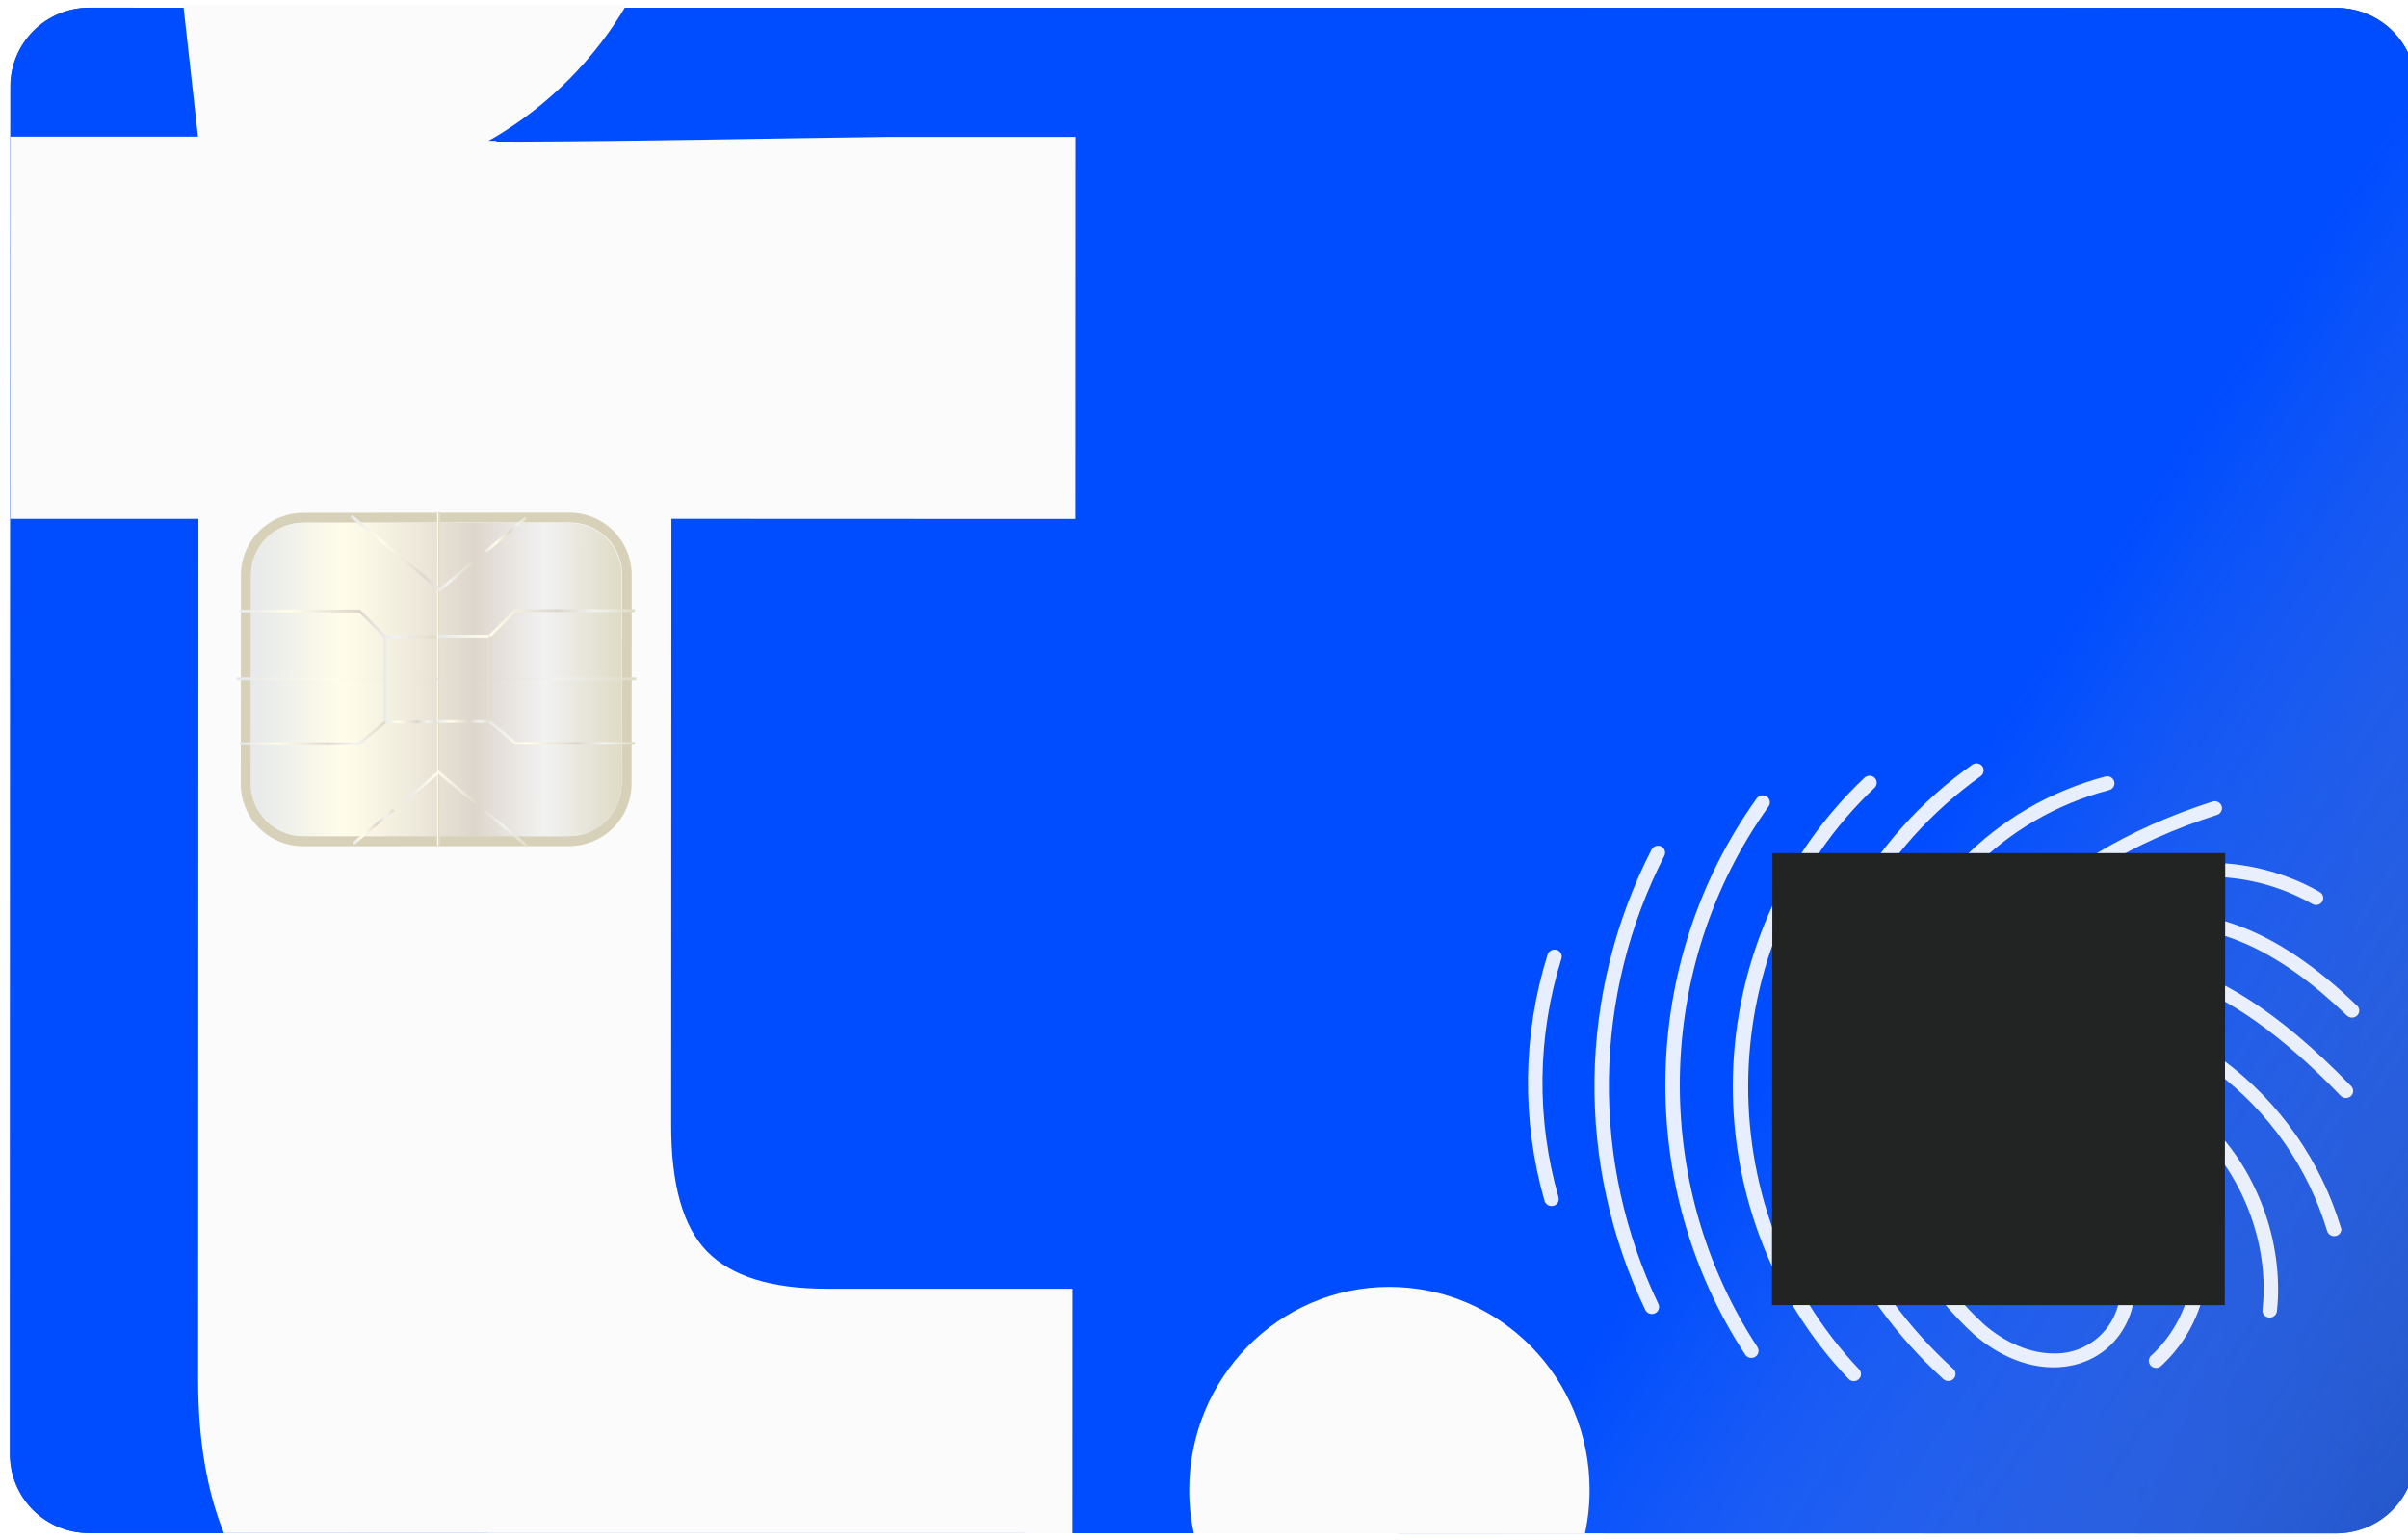<svg width="308" height="197" viewBox="0 0 308 197" fill="none" xmlns="http://www.w3.org/2000/svg">
<g filter="url(#filter0_ii_60_234)">
<path d="M308.005 11.1L307.95 186.057C307.95 188.729 306.89 191.292 305 193.184C303.11 195.076 300.546 196.143 297.869 196.15L10.392 196.115C7.712 196.112 5.143 195.047 3.249 193.153C1.356 191.26 0.294 188.693 0.296 186.017L0.351 11.06C0.352 8.39 1.413 5.829 3.304 3.939C5.194 2.05 7.758 0.986 10.432 0.981L297.91 1.017C300.588 1.017 303.156 2.08 305.05 3.971C306.943 5.862 308.006 8.426 308.005 11.1Z" fill="#0547E1"/>
<path d="M0.262 186.032L0.317 11.075C0.316 8.404 1.377 5.841 3.267 3.949C5.157 2.056 7.721 0.99 10.397 0.983L297.874 1.018C300.551 1.027 303.115 2.095 305.003 3.988C306.892 5.881 307.951 8.445 307.948 11.117L307.893 186.069C307.893 188.74 306.832 191.303 304.942 193.193C303.052 195.084 300.487 196.148 297.812 196.153L10.335 196.118C7.66 196.11 5.098 195.044 3.21 193.154C1.322 191.263 0.261 188.702 0.262 186.032Z" fill="url(#paint0_linear_60_234)"/>
<path d="M0.262 186.032L0.317 11.075C0.316 8.404 1.377 5.841 3.267 3.949C5.157 2.056 7.721 0.99 10.397 0.983L297.874 1.018C300.551 1.027 303.115 2.095 305.003 3.988C306.892 5.881 307.951 8.445 307.948 11.117L307.893 186.069C307.893 188.74 306.832 191.303 304.942 193.193C303.052 195.084 300.487 196.148 297.812 196.153L10.335 196.118C7.66 196.11 5.098 195.044 3.21 193.154C1.322 191.263 0.261 188.702 0.262 186.032Z" fill="url(#paint1_linear_60_234)"/>
<g opacity="0.9">
<g filter="url(#filter1_di_60_234)">
<path d="M299.787 139.758C299.786 139.882 299.76 140.004 299.71 140.118C299.66 140.231 299.586 140.333 299.494 140.416C299.312 140.578 299.074 140.664 298.83 140.656C298.587 140.648 298.355 140.547 298.184 140.373C290.668 132.582 283.681 127.644 277.43 125.693C272.353 124.107 267.948 124.533 264.355 126.957C262.485 128.27 260.955 130.008 259.891 132.029C258.828 134.049 258.262 136.293 258.241 138.575L258.243 138.602C258.244 141.655 259.234 144.903 261.105 147.998C262.271 149.923 263.815 151.52 265.445 153.214C267.2 155.034 269.013 156.916 270.322 159.235C272.353 162.852 272.363 166.982 270.338 170.295C268.472 173.356 265.233 175.104 261.463 175.112C258.024 175.117 254.414 173.625 251.287 170.909C245.474 165.585 241.303 158.716 239.263 151.108C237.352 143.884 237.338 136.291 239.222 129.06C243.03 114.34 253.822 103.302 268.088 99.532C268.322 99.468 268.572 99.499 268.784 99.617C268.996 99.735 269.153 99.931 269.222 100.163C269.254 100.278 269.262 100.398 269.246 100.516C269.231 100.634 269.192 100.748 269.131 100.851C269.071 100.953 268.99 101.043 268.895 101.114C268.799 101.185 268.69 101.237 268.574 101.265C254.959 104.85 244.66 115.417 241.02 129.495C237.214 144.188 241.636 159.552 252.548 169.595C255.332 172.009 258.501 173.332 261.479 173.332C262.933 173.37 264.371 173.027 265.65 172.335C266.929 171.644 268.003 170.629 268.765 169.393C270.45 166.635 270.431 163.167 268.715 160.115C267.522 157.994 265.868 156.28 264.117 154.46C262.487 152.779 260.803 151.022 259.532 148.929C257.476 145.547 256.385 141.984 256.402 138.59C256.411 136.013 257.044 133.477 258.247 131.196C259.45 128.916 261.186 126.96 263.309 125.493C268.527 121.982 280.176 119.087 299.546 139.161C299.697 139.323 299.783 139.536 299.787 139.758Z" fill="white"/>
</g>
<g filter="url(#filter2_di_60_234)">
<path d="M238.847 100.329C238.847 100.449 238.822 100.569 238.774 100.68C238.726 100.79 238.655 100.89 238.568 100.973C217.819 120.593 216.918 154.658 236.594 175.365C236.675 175.451 236.738 175.553 236.779 175.665C236.821 175.776 236.839 175.894 236.834 176.013C236.829 176.131 236.801 176.248 236.75 176.355C236.699 176.463 236.628 176.559 236.539 176.638C236.357 176.801 236.119 176.886 235.875 176.877C235.631 176.867 235.401 176.763 235.232 176.586C230.25 171.35 226.387 165.156 223.878 158.382C218.949 145.075 219.324 130.387 224.927 117.346C227.792 110.679 231.995 104.669 237.278 99.686C237.455 99.519 237.691 99.427 237.935 99.43C238.179 99.433 238.413 99.531 238.586 99.702C238.67 99.784 238.736 99.881 238.781 99.989C238.826 100.096 238.848 100.212 238.847 100.329Z" fill="white"/>
</g>
<g filter="url(#filter3_di_60_234)">
<path d="M252.518 98.771C252.517 98.912 252.483 99.051 252.418 99.177C252.353 99.302 252.26 99.411 252.144 99.493C239.513 108.529 231.696 122.424 231.233 136.667C230.778 150.763 237.131 164.854 248.634 175.305C248.722 175.385 248.792 175.482 248.842 175.59C248.891 175.697 248.919 175.813 248.923 175.932C248.927 176.05 248.908 176.168 248.866 176.279C248.824 176.39 248.76 176.491 248.678 176.577C248.508 176.751 248.276 176.852 248.032 176.86C247.788 176.868 247.551 176.781 247.369 176.619C235.455 165.784 228.909 151.204 229.383 136.589C229.673 129.308 231.655 122.195 235.172 115.809C239.041 108.749 244.476 102.664 251.062 98.022C251.26 97.881 251.506 97.822 251.747 97.858C251.988 97.894 252.206 98.021 252.355 98.214C252.472 98.375 252.529 98.572 252.518 98.771Z" fill="white"/>
</g>
<g filter="url(#filter4_di_60_234)">
<path d="M225.181 102.841C225.183 103.024 225.125 103.204 225.018 103.352C210.415 123.728 209.846 151.525 223.585 172.522C223.649 172.622 223.693 172.734 223.713 172.851C223.734 172.968 223.731 173.088 223.704 173.204C223.678 173.32 223.628 173.429 223.559 173.526C223.489 173.622 223.401 173.704 223.3 173.766C223.092 173.894 222.843 173.937 222.605 173.886C222.366 173.834 222.158 173.691 222.023 173.488C207.882 151.887 208.473 123.288 223.494 102.327C223.639 102.13 223.854 101.997 224.095 101.955C224.336 101.913 224.584 101.966 224.787 102.102C224.908 102.184 225.007 102.294 225.076 102.423C225.145 102.551 225.181 102.695 225.181 102.841Z" fill="white"/>
</g>
<g filter="url(#filter5_di_60_234)">
<path d="M283.004 103.588C283.004 103.781 282.942 103.968 282.827 104.122C282.712 104.276 282.55 104.389 282.366 104.444C271.57 107.913 263.131 113.033 257.286 119.661C252.854 124.685 250.013 130.609 249.282 136.345C248.052 145.971 249.635 153.31 261.513 164.546C261.599 164.628 261.667 164.726 261.714 164.834C261.76 164.942 261.785 165.059 261.787 165.177C261.789 165.295 261.767 165.412 261.723 165.521C261.679 165.631 261.613 165.73 261.53 165.814C261.357 165.987 261.123 166.085 260.879 166.089C260.634 166.093 260.398 166.001 260.219 165.834C254.18 160.122 250.495 155.136 248.624 150.145C246.672 144.941 246.931 140.14 247.445 136.127C248.22 130.044 251.213 123.779 255.879 118.489C261.948 111.609 270.663 106.333 281.787 102.735C282.018 102.657 282.27 102.674 282.49 102.781C282.709 102.888 282.877 103.076 282.958 103.305C282.988 103.397 283.004 103.492 283.004 103.588Z" fill="white"/>
</g>
<g filter="url(#filter6_di_60_234)">
<path d="M211.778 109.276C211.778 109.415 211.744 109.552 211.679 109.675C207.147 118.532 204.721 128.311 204.59 138.254C204.459 148.197 206.625 158.036 210.922 167.006C210.973 167.114 211.001 167.23 211.007 167.349C211.012 167.468 210.993 167.586 210.952 167.698C210.91 167.809 210.847 167.911 210.765 167.998C210.684 168.085 210.586 168.154 210.477 168.203C210.255 168.304 210.003 168.315 209.773 168.234C209.543 168.154 209.353 167.987 209.244 167.77C204.832 158.555 202.609 148.448 202.747 138.234C202.885 128.02 205.381 117.976 210.041 108.881C210.156 108.666 210.35 108.503 210.582 108.428C210.814 108.352 211.066 108.37 211.286 108.476C211.434 108.551 211.559 108.665 211.646 108.806C211.732 108.947 211.778 109.11 211.778 109.276Z" fill="white"/>
</g>
<g filter="url(#filter7_di_60_234)">
<path d="M298.274 157.429C298.274 157.627 298.208 157.82 298.086 157.976C297.964 158.132 297.794 158.243 297.601 158.292C297.367 158.359 297.116 158.331 296.903 158.214C296.689 158.098 296.53 157.903 296.459 157.67C294.002 149.54 289.011 142.404 282.211 137.302C280.584 136.068 278.404 134.594 275.905 134.116C273.405 133.638 270.264 134.351 269.209 136.683C267.973 139.447 269.445 142.819 273.716 147.047C277.411 150.706 281.588 155.816 281.103 162.895C280.733 167.491 278.642 171.779 275.248 174.907C275.16 174.995 275.055 175.065 274.94 175.113C274.824 175.161 274.701 175.185 274.576 175.185C274.451 175.185 274.327 175.161 274.212 175.113C274.097 175.065 273.992 174.995 273.904 174.906C273.821 174.821 273.755 174.721 273.711 174.61C273.667 174.5 273.646 174.381 273.649 174.263C273.651 174.144 273.678 174.027 273.726 173.918C273.775 173.809 273.845 173.712 273.932 173.63C276.995 170.81 278.882 166.942 279.22 162.796C279.571 157.761 277.516 153.435 272.358 148.327C270.571 146.558 265.136 141.178 267.479 135.984C268.924 132.781 272.975 131.744 276.232 132.368C279.113 132.924 281.532 134.552 283.316 135.923C290.425 141.257 295.642 148.718 298.207 157.219C298.237 157.287 298.26 157.357 298.274 157.429Z" fill="white"/>
</g>
<g filter="url(#filter8_di_60_234)">
<path d="M198.56 122.572C198.559 122.659 198.545 122.746 198.518 122.83C195.416 132.747 195.285 143.352 198.143 153.341C198.176 153.456 198.185 153.576 198.17 153.694C198.155 153.813 198.116 153.927 198.056 154.03C197.996 154.133 197.916 154.223 197.82 154.295C197.725 154.367 197.616 154.419 197.5 154.448C197.265 154.512 197.015 154.482 196.802 154.365C196.588 154.249 196.429 154.054 196.357 153.822C193.405 143.506 193.54 132.553 196.746 122.312C196.821 122.08 196.984 121.887 197.2 121.774C197.417 121.661 197.669 121.637 197.902 121.708C198.092 121.76 198.259 121.872 198.378 122.029C198.496 122.185 198.56 122.376 198.56 122.572Z" fill="white"/>
</g>
<g filter="url(#filter9_di_60_234)">
<path d="M290.189 165.077C290.19 166.033 290.138 166.989 290.034 167.94C290.003 168.18 289.878 168.399 289.687 168.548C289.495 168.697 289.253 168.765 289.012 168.736C288.892 168.727 288.775 168.694 288.668 168.64C288.562 168.585 288.467 168.509 288.39 168.417C288.314 168.325 288.256 168.218 288.222 168.103C288.187 167.988 288.176 167.868 288.189 167.749C289.293 157.768 284.206 147.102 275.821 141.814C275.721 141.752 275.634 141.669 275.565 141.573C275.497 141.476 275.449 141.366 275.423 141.251C275.397 141.135 275.395 141.015 275.416 140.899C275.438 140.782 275.482 140.671 275.547 140.572C275.684 140.37 275.894 140.23 276.133 140.18C276.372 140.13 276.621 140.174 276.828 140.304C281.445 143.273 285.104 147.511 287.363 152.509C289.201 156.446 290.165 160.733 290.189 165.077Z" fill="white"/>
</g>
<g filter="url(#filter10_di_60_234)">
<path d="M300.563 129.474C300.562 129.592 300.537 129.709 300.491 129.818C300.444 129.927 300.376 130.026 300.291 130.109C300.116 130.277 299.882 130.372 299.639 130.373C299.395 130.374 299.161 130.282 298.984 130.115C290.496 121.923 282.522 118.24 274.68 118.844C274.438 118.866 274.196 118.791 274.009 118.636C273.821 118.481 273.703 118.258 273.68 118.016C273.672 117.897 273.688 117.778 273.727 117.666C273.766 117.553 273.827 117.449 273.907 117.361C273.987 117.272 274.083 117.2 274.191 117.15C274.299 117.099 274.416 117.07 274.535 117.065C282.97 116.417 291.395 120.272 300.288 128.848C300.373 128.929 300.441 129.026 300.488 129.134C300.535 129.241 300.56 129.357 300.563 129.474Z" fill="white"/>
</g>
<g filter="url(#filter11_di_60_234)">
<path d="M295.965 115.065C295.965 115.225 295.921 115.382 295.838 115.52C295.71 115.728 295.506 115.878 295.269 115.938C295.032 115.998 294.781 115.963 294.57 115.841C290.384 113.461 285.63 112.26 280.814 112.366C280.577 112.371 280.348 112.282 280.176 112.118C280.005 111.954 279.906 111.729 279.901 111.492C279.896 111.256 279.985 111.026 280.15 110.855C280.314 110.684 280.539 110.586 280.777 110.58C285.936 110.467 291.028 111.753 295.511 114.303C295.647 114.38 295.76 114.49 295.84 114.624C295.919 114.757 295.962 114.909 295.965 115.065Z" fill="white"/>
</g>
</g>
<path d="M84.875 66.364L84.847 143.967C84.847 151.545 86.351 156.935 89.44 160.088C92.528 163.241 97.611 164.854 104.75 164.855L136.176 164.861L136.165 196.131L27.635 196.118C25.439 190.651 24.343 184.136 24.347 176.574L24.383 66.37L0.315 66.368L0.329 17.478L24.325 17.48L22.439 0.58L79.152 0.588C75.079 7.525 69.327 13.331 62.424 17.474C62.091 17.652 61.799 17.846 61.478 18.01L62.486 18.011L62.493 18.113L65.771 18.115C81.469 18.05 96.83 17.707 112.819 17.507L136.555 17.508L136.541 66.384L84.875 66.364Z" fill="#FBFBFB"/>
<path d="M202.319 190.588C202.32 192.454 202.124 194.314 201.732 196.139L151.693 196.136C151.302 194.311 151.107 192.449 151.11 190.582C151.114 176.239 162.571 164.616 176.71 164.618C190.849 164.621 202.327 176.245 202.319 190.588Z" fill="#FBFBFB"/>
<path d="M71.836 65.582L37.8 65.601C35.688 65.602 33.662 66.438 32.166 67.926C30.67 69.415 29.825 71.434 29.817 73.542L29.797 100.288C29.8 102.398 30.64 104.42 32.133 105.913C33.626 107.406 35.65 108.248 37.764 108.255L71.799 108.236C73.912 108.231 75.938 107.392 77.433 105.901C78.929 104.411 79.773 102.391 79.782 100.281L79.802 73.535C79.798 71.427 78.958 69.406 77.465 67.915C75.972 66.424 73.948 65.585 71.836 65.582ZM78.513 100.267C78.51 102.038 77.803 103.736 76.548 104.988C75.293 106.241 73.591 106.945 71.817 106.947L37.802 106.943C36.028 106.94 34.328 106.235 33.075 104.983C31.821 103.731 31.115 102.034 31.112 100.264L31.132 73.518C31.139 71.748 31.847 70.054 33.102 68.804C34.357 67.555 36.057 66.853 37.829 66.851L71.865 66.832C73.64 66.829 75.343 67.529 76.601 68.778C77.859 70.028 78.569 71.724 78.576 73.496L78.513 100.267Z" fill="#D8D1BA"/>
<path d="M78.51 73.526L78.491 100.272C78.492 101.151 78.32 102.022 77.984 102.834C77.648 103.647 77.155 104.385 76.534 105.008C75.912 105.63 75.174 106.124 74.361 106.462C73.548 106.799 72.676 106.974 71.796 106.975L37.758 106.972C35.985 106.969 34.285 106.264 33.031 105.012C31.777 103.76 31.071 102.063 31.068 100.293L31.088 73.547C31.095 71.778 31.803 70.085 33.057 68.835C34.311 67.586 36.01 66.883 37.781 66.88L71.818 66.883C73.586 66.886 75.281 67.585 76.534 68.829C77.788 70.074 78.498 71.762 78.51 73.526Z" fill="url(#paint2_linear_60_234)"/>
<path d="M54.902 65.513L54.89 108.156L55.252 108.157L55.264 65.513H54.902Z" fill="url(#paint3_linear_60_234)"/>
<path d="M29.233 86.651L29.232 87.012L80.377 87.016L80.377 86.654L29.233 86.651Z" fill="url(#paint4_linear_60_234)"/>
<path d="M55.293 75.678L43.819 66.146L44.052 65.867L55.293 75.204L59.312 71.782L59.545 72.057L55.293 75.678Z" fill="url(#paint5_linear_60_234)"/>
<path d="M66.178 66.07L61.045 70.408L61.279 70.684L66.412 66.346L66.178 66.07Z" fill="url(#paint6_linear_60_234)"/>
<path d="M54.805 81.611L48.177 81.612L48.124 81.557L44.906 78.341L29.674 78.34L29.673 77.978H45.052L45.105 78.033L48.328 81.248L54.804 81.249L54.805 81.611Z" fill="url(#paint7_linear_60_234)"/>
<path d="M55.079 92.551L48.074 92.55L48.077 81.431L48.439 81.429L48.436 92.191L55.077 92.189L55.079 92.551Z" fill="url(#paint8_linear_60_234)"/>
<path d="M44.978 95.317L29.67 95.316L29.673 94.954L44.851 94.959L48.137 92.233L48.37 92.508L44.978 95.317Z" fill="url(#paint9_linear_60_234)"/>
<path d="M66.33 108.363L55.089 99.03L51.07 102.448L50.832 102.173L55.089 98.556L66.562 108.083L66.33 108.363Z" fill="url(#paint10_linear_60_234)"/>
<path d="M49.226 103.442L44.093 107.78L44.327 108.056L49.46 103.717L49.226 103.442Z" fill="url(#paint11_linear_60_234)"/>
<path d="M61.706 81.547L55.082 81.548L55.08 81.186H61.556L64.833 77.92H80.213L80.214 78.282L64.982 78.281L61.706 81.547Z" fill="url(#paint12_linear_60_234)"/>
<path d="M61.807 92.489L54.802 92.488L54.801 92.13L61.447 92.128L61.451 81.367L61.809 81.37L61.807 92.489Z" fill="url(#paint13_linear_60_234)"/>
<path d="M80.207 95.26L64.899 95.259L61.511 92.452L61.743 92.173L65.031 94.897H80.21L80.207 95.26Z" fill="url(#paint14_linear_60_234)"/>
</g>
<path d="M226.646 166.946L284.563 166.951L284.62 109.134L226.702 109.13L226.646 166.946Z" fill="#222323"/>
<defs>
<filter id="filter0_ii_60_234" x="0.262" y="-1.42" width="308.743" height="199.573" filterUnits="userSpaceOnUse" color-interpolation-filters="sRGB">
<feFlood flood-opacity="0" result="BackgroundImageFix"/>
<feBlend mode="normal" in="SourceGraphic" in2="BackgroundImageFix" result="shape"/>
<feColorMatrix in="SourceAlpha" type="matrix" values="0 0 0 0 0 0 0 0 0 0 0 0 0 0 0 0 0 0 127 0" result="hardAlpha"/>
<feOffset dx="1" dy="-2"/>
<feGaussianBlur stdDeviation="2.3"/>
<feComposite in2="hardAlpha" operator="arithmetic" k2="-1" k3="1"/>
<feColorMatrix type="matrix" values="0 0 0 0 1 0 0 0 0 1 0 0 0 0 1 0 0 0 0.51 0"/>
<feBlend mode="normal" in2="shape" result="effect1_innerShadow_60_234"/>
<feColorMatrix in="SourceAlpha" type="matrix" values="0 0 0 0 0 0 0 0 0 0 0 0 0 0 0 0 0 0 127 0" result="hardAlpha"/>
<feOffset dy="2"/>
<feGaussianBlur stdDeviation="2"/>
<feComposite in2="hardAlpha" operator="arithmetic" k2="-1" k3="1"/>
<feColorMatrix type="matrix" values="0 0 0 0 1 0 0 0 0 1 0 0 0 0 1 0 0 0 0.41 0"/>
<feBlend mode="normal" in2="effect1_innerShadow_60_234" result="effect2_innerShadow_60_234"/>
</filter>
<filter id="filter1_di_60_234" x="236.619" y="98.799" width="63.868" height="77.013" filterUnits="userSpaceOnUse" color-interpolation-filters="sRGB">
<feFlood flood-opacity="0" result="BackgroundImageFix"/>
<feColorMatrix in="SourceAlpha" type="matrix" values="0 0 0 0 0 0 0 0 0 0 0 0 0 0 0 0 0 0 127 0" result="hardAlpha"/>
<feOffset dx="-0.5"/>
<feGaussianBlur stdDeviation="0.35"/>
<feComposite in2="hardAlpha" operator="out"/>
<feColorMatrix type="matrix" values="0 0 0 0 0.637 0 0 0 0 0.746 0 0 0 0 1 0 0 0 1 0"/>
<feBlend mode="normal" in2="BackgroundImageFix" result="effect1_dropShadow_60_234"/>
<feBlend mode="normal" in="SourceGraphic" in2="effect1_dropShadow_60_234" result="shape"/>
<feColorMatrix in="SourceAlpha" type="matrix" values="0 0 0 0 0 0 0 0 0 0 0 0 0 0 0 0 0 0 127 0" result="hardAlpha"/>
<feOffset dx="0.7" dy="-0.2"/>
<feGaussianBlur stdDeviation="0.35"/>
<feComposite in2="hardAlpha" operator="arithmetic" k2="-1" k3="1"/>
<feColorMatrix type="matrix" values="0 0 0 0 0 0 0 0 0 0.168 0 0 0 0 0.561 0 0 0 1 0"/>
<feBlend mode="normal" in2="shape" result="effect2_innerShadow_60_234"/>
</filter>
<filter id="filter2_di_60_234" x="219.235" y="98.73" width="20.312" height="78.848" filterUnits="userSpaceOnUse" color-interpolation-filters="sRGB">
<feFlood flood-opacity="0" result="BackgroundImageFix"/>
<feColorMatrix in="SourceAlpha" type="matrix" values="0 0 0 0 0 0 0 0 0 0 0 0 0 0 0 0 0 0 127 0" result="hardAlpha"/>
<feOffset dx="-0.5"/>
<feGaussianBlur stdDeviation="0.35"/>
<feComposite in2="hardAlpha" operator="out"/>
<feColorMatrix type="matrix" values="0 0 0 0 0.637 0 0 0 0 0.746 0 0 0 0 1 0 0 0 1 0"/>
<feBlend mode="normal" in2="BackgroundImageFix" result="effect1_dropShadow_60_234"/>
<feBlend mode="normal" in="SourceGraphic" in2="effect1_dropShadow_60_234" result="shape"/>
<feColorMatrix in="SourceAlpha" type="matrix" values="0 0 0 0 0 0 0 0 0 0 0 0 0 0 0 0 0 0 127 0" result="hardAlpha"/>
<feOffset dx="0.7" dy="-0.2"/>
<feGaussianBlur stdDeviation="0.35"/>
<feComposite in2="hardAlpha" operator="arithmetic" k2="-1" k3="1"/>
<feColorMatrix type="matrix" values="0 0 0 0 0 0 0 0 0 0.168 0 0 0 0 0.561 0 0 0 1 0"/>
<feBlend mode="normal" in2="shape" result="effect2_innerShadow_60_234"/>
</filter>
<filter id="filter3_di_60_234" x="228.159" y="97.148" width="25.06" height="80.413" filterUnits="userSpaceOnUse" color-interpolation-filters="sRGB">
<feFlood flood-opacity="0" result="BackgroundImageFix"/>
<feColorMatrix in="SourceAlpha" type="matrix" values="0 0 0 0 0 0 0 0 0 0 0 0 0 0 0 0 0 0 127 0" result="hardAlpha"/>
<feOffset dx="-0.5"/>
<feGaussianBlur stdDeviation="0.35"/>
<feComposite in2="hardAlpha" operator="out"/>
<feColorMatrix type="matrix" values="0 0 0 0 0.637 0 0 0 0 0.746 0 0 0 0 1 0 0 0 1 0"/>
<feBlend mode="normal" in2="BackgroundImageFix" result="effect1_dropShadow_60_234"/>
<feBlend mode="normal" in="SourceGraphic" in2="effect1_dropShadow_60_234" result="shape"/>
<feColorMatrix in="SourceAlpha" type="matrix" values="0 0 0 0 0 0 0 0 0 0 0 0 0 0 0 0 0 0 127 0" result="hardAlpha"/>
<feOffset dx="0.7" dy="-0.2"/>
<feGaussianBlur stdDeviation="0.35"/>
<feComposite in2="hardAlpha" operator="arithmetic" k2="-1" k3="1"/>
<feColorMatrix type="matrix" values="0 0 0 0 0 0 0 0 0 0.168 0 0 0 0 0.561 0 0 0 1 0"/>
<feBlend mode="normal" in2="shape" result="effect2_innerShadow_60_234"/>
</filter>
<filter id="filter4_di_60_234" x="210.61" y="101.241" width="15.272" height="73.366" filterUnits="userSpaceOnUse" color-interpolation-filters="sRGB">
<feFlood flood-opacity="0" result="BackgroundImageFix"/>
<feColorMatrix in="SourceAlpha" type="matrix" values="0 0 0 0 0 0 0 0 0 0 0 0 0 0 0 0 0 0 127 0" result="hardAlpha"/>
<feOffset dx="-0.5"/>
<feGaussianBlur stdDeviation="0.35"/>
<feComposite in2="hardAlpha" operator="out"/>
<feColorMatrix type="matrix" values="0 0 0 0 0.637 0 0 0 0 0.746 0 0 0 0 1 0 0 0 1 0"/>
<feBlend mode="normal" in2="BackgroundImageFix" result="effect1_dropShadow_60_234"/>
<feBlend mode="normal" in="SourceGraphic" in2="effect1_dropShadow_60_234" result="shape"/>
<feColorMatrix in="SourceAlpha" type="matrix" values="0 0 0 0 0 0 0 0 0 0 0 0 0 0 0 0 0 0 127 0" result="hardAlpha"/>
<feOffset dx="0.7" dy="-0.2"/>
<feGaussianBlur stdDeviation="0.35"/>
<feComposite in2="hardAlpha" operator="arithmetic" k2="-1" k3="1"/>
<feColorMatrix type="matrix" values="0 0 0 0 0 0 0 0 0 0.168 0 0 0 0 0.561 0 0 0 1 0"/>
<feBlend mode="normal" in2="shape" result="effect2_innerShadow_60_234"/>
</filter>
<filter id="filter5_di_60_234" x="245.876" y="101.987" width="37.828" height="64.802" filterUnits="userSpaceOnUse" color-interpolation-filters="sRGB">
<feFlood flood-opacity="0" result="BackgroundImageFix"/>
<feColorMatrix in="SourceAlpha" type="matrix" values="0 0 0 0 0 0 0 0 0 0 0 0 0 0 0 0 0 0 127 0" result="hardAlpha"/>
<feOffset dx="-0.5"/>
<feGaussianBlur stdDeviation="0.35"/>
<feComposite in2="hardAlpha" operator="out"/>
<feColorMatrix type="matrix" values="0 0 0 0 0.637 0 0 0 0 0.746 0 0 0 0 1 0 0 0 1 0"/>
<feBlend mode="normal" in2="BackgroundImageFix" result="effect1_dropShadow_60_234"/>
<feBlend mode="normal" in="SourceGraphic" in2="effect1_dropShadow_60_234" result="shape"/>
<feColorMatrix in="SourceAlpha" type="matrix" values="0 0 0 0 0 0 0 0 0 0 0 0 0 0 0 0 0 0 127 0" result="hardAlpha"/>
<feOffset dx="0.7" dy="-0.2"/>
<feGaussianBlur stdDeviation="0.35"/>
<feComposite in2="hardAlpha" operator="arithmetic" k2="-1" k3="1"/>
<feColorMatrix type="matrix" values="0 0 0 0 0 0 0 0 0 0.168 0 0 0 0 0.561 0 0 0 1 0"/>
<feBlend mode="normal" in2="shape" result="effect2_innerShadow_60_234"/>
</filter>
<filter id="filter6_di_60_234" x="201.541" y="107.681" width="10.937" height="61.306" filterUnits="userSpaceOnUse" color-interpolation-filters="sRGB">
<feFlood flood-opacity="0" result="BackgroundImageFix"/>
<feColorMatrix in="SourceAlpha" type="matrix" values="0 0 0 0 0 0 0 0 0 0 0 0 0 0 0 0 0 0 127 0" result="hardAlpha"/>
<feOffset dx="-0.5"/>
<feGaussianBlur stdDeviation="0.35"/>
<feComposite in2="hardAlpha" operator="out"/>
<feColorMatrix type="matrix" values="0 0 0 0 0.637 0 0 0 0 0.746 0 0 0 0 1 0 0 0 1 0"/>
<feBlend mode="normal" in2="BackgroundImageFix" result="effect1_dropShadow_60_234"/>
<feBlend mode="normal" in="SourceGraphic" in2="effect1_dropShadow_60_234" result="shape"/>
<feColorMatrix in="SourceAlpha" type="matrix" values="0 0 0 0 0 0 0 0 0 0 0 0 0 0 0 0 0 0 127 0" result="hardAlpha"/>
<feOffset dx="0.7" dy="-0.2"/>
<feGaussianBlur stdDeviation="0.35"/>
<feComposite in2="hardAlpha" operator="arithmetic" k2="-1" k3="1"/>
<feColorMatrix type="matrix" values="0 0 0 0 0 0 0 0 0 0.168 0 0 0 0 0.561 0 0 0 1 0"/>
<feBlend mode="normal" in2="shape" result="effect2_innerShadow_60_234"/>
</filter>
<filter id="filter7_di_60_234" x="265.702" y="131.495" width="33.272" height="44.39" filterUnits="userSpaceOnUse" color-interpolation-filters="sRGB">
<feFlood flood-opacity="0" result="BackgroundImageFix"/>
<feColorMatrix in="SourceAlpha" type="matrix" values="0 0 0 0 0 0 0 0 0 0 0 0 0 0 0 0 0 0 127 0" result="hardAlpha"/>
<feOffset dx="-0.5"/>
<feGaussianBlur stdDeviation="0.35"/>
<feComposite in2="hardAlpha" operator="out"/>
<feColorMatrix type="matrix" values="0 0 0 0 0.637 0 0 0 0 0.746 0 0 0 0 1 0 0 0 1 0"/>
<feBlend mode="normal" in2="BackgroundImageFix" result="effect1_dropShadow_60_234"/>
<feBlend mode="normal" in="SourceGraphic" in2="effect1_dropShadow_60_234" result="shape"/>
<feColorMatrix in="SourceAlpha" type="matrix" values="0 0 0 0 0 0 0 0 0 0 0 0 0 0 0 0 0 0 127 0" result="hardAlpha"/>
<feOffset dx="0.7" dy="-0.2"/>
<feGaussianBlur stdDeviation="0.35"/>
<feComposite in2="hardAlpha" operator="arithmetic" k2="-1" k3="1"/>
<feColorMatrix type="matrix" values="0 0 0 0 0 0 0 0 0 0.168 0 0 0 0 0.561 0 0 0 1 0"/>
<feBlend mode="normal" in2="shape" result="effect2_innerShadow_60_234"/>
</filter>
<filter id="filter8_di_60_234" x="193.038" y="120.968" width="6.222" height="34.213" filterUnits="userSpaceOnUse" color-interpolation-filters="sRGB">
<feFlood flood-opacity="0" result="BackgroundImageFix"/>
<feColorMatrix in="SourceAlpha" type="matrix" values="0 0 0 0 0 0 0 0 0 0 0 0 0 0 0 0 0 0 127 0" result="hardAlpha"/>
<feOffset dx="-0.5"/>
<feGaussianBlur stdDeviation="0.35"/>
<feComposite in2="hardAlpha" operator="out"/>
<feColorMatrix type="matrix" values="0 0 0 0 0.637 0 0 0 0 0.746 0 0 0 0 1 0 0 0 1 0"/>
<feBlend mode="normal" in2="BackgroundImageFix" result="effect1_dropShadow_60_234"/>
<feBlend mode="normal" in="SourceGraphic" in2="effect1_dropShadow_60_234" result="shape"/>
<feColorMatrix in="SourceAlpha" type="matrix" values="0 0 0 0 0 0 0 0 0 0 0 0 0 0 0 0 0 0 127 0" result="hardAlpha"/>
<feOffset dx="0.7" dy="-0.2"/>
<feGaussianBlur stdDeviation="0.35"/>
<feComposite in2="hardAlpha" operator="arithmetic" k2="-1" k3="1"/>
<feColorMatrix type="matrix" values="0 0 0 0 0 0 0 0 0 0.168 0 0 0 0 0.561 0 0 0 1 0"/>
<feBlend mode="normal" in2="shape" result="effect2_innerShadow_60_234"/>
</filter>
<filter id="filter9_di_60_234" x="274.201" y="139.46" width="16.687" height="29.983" filterUnits="userSpaceOnUse" color-interpolation-filters="sRGB">
<feFlood flood-opacity="0" result="BackgroundImageFix"/>
<feColorMatrix in="SourceAlpha" type="matrix" values="0 0 0 0 0 0 0 0 0 0 0 0 0 0 0 0 0 0 127 0" result="hardAlpha"/>
<feOffset dx="-0.5"/>
<feGaussianBlur stdDeviation="0.35"/>
<feComposite in2="hardAlpha" operator="out"/>
<feColorMatrix type="matrix" values="0 0 0 0 0.637 0 0 0 0 0.746 0 0 0 0 1 0 0 0 1 0"/>
<feBlend mode="normal" in2="BackgroundImageFix" result="effect1_dropShadow_60_234"/>
<feBlend mode="normal" in="SourceGraphic" in2="effect1_dropShadow_60_234" result="shape"/>
<feColorMatrix in="SourceAlpha" type="matrix" values="0 0 0 0 0 0 0 0 0 0 0 0 0 0 0 0 0 0 127 0" result="hardAlpha"/>
<feOffset dx="0.7" dy="-0.2"/>
<feGaussianBlur stdDeviation="0.35"/>
<feComposite in2="hardAlpha" operator="arithmetic" k2="-1" k3="1"/>
<feColorMatrix type="matrix" values="0 0 0 0 0 0 0 0 0 0.168 0 0 0 0 0.561 0 0 0 1 0"/>
<feBlend mode="normal" in2="shape" result="effect2_innerShadow_60_234"/>
</filter>
<filter id="filter10_di_60_234" x="272.478" y="116.295" width="28.785" height="14.778" filterUnits="userSpaceOnUse" color-interpolation-filters="sRGB">
<feFlood flood-opacity="0" result="BackgroundImageFix"/>
<feColorMatrix in="SourceAlpha" type="matrix" values="0 0 0 0 0 0 0 0 0 0 0 0 0 0 0 0 0 0 127 0" result="hardAlpha"/>
<feOffset dx="-0.5"/>
<feGaussianBlur stdDeviation="0.35"/>
<feComposite in2="hardAlpha" operator="out"/>
<feColorMatrix type="matrix" values="0 0 0 0 0.637 0 0 0 0 0.746 0 0 0 0 1 0 0 0 1 0"/>
<feBlend mode="normal" in2="BackgroundImageFix" result="effect1_dropShadow_60_234"/>
<feBlend mode="normal" in="SourceGraphic" in2="effect1_dropShadow_60_234" result="shape"/>
<feColorMatrix in="SourceAlpha" type="matrix" values="0 0 0 0 0 0 0 0 0 0 0 0 0 0 0 0 0 0 127 0" result="hardAlpha"/>
<feOffset dx="0.7" dy="-0.2"/>
<feGaussianBlur stdDeviation="0.35"/>
<feComposite in2="hardAlpha" operator="arithmetic" k2="-1" k3="1"/>
<feColorMatrix type="matrix" values="0 0 0 0 0 0 0 0 0 0.168 0 0 0 0 0.561 0 0 0 1 0"/>
<feBlend mode="normal" in2="shape" result="effect2_innerShadow_60_234"/>
</filter>
<filter id="filter11_di_60_234" x="278.7" y="109.873" width="17.965" height="6.794" filterUnits="userSpaceOnUse" color-interpolation-filters="sRGB">
<feFlood flood-opacity="0" result="BackgroundImageFix"/>
<feColorMatrix in="SourceAlpha" type="matrix" values="0 0 0 0 0 0 0 0 0 0 0 0 0 0 0 0 0 0 127 0" result="hardAlpha"/>
<feOffset dx="-0.5"/>
<feGaussianBlur stdDeviation="0.35"/>
<feComposite in2="hardAlpha" operator="out"/>
<feColorMatrix type="matrix" values="0 0 0 0 0.637 0 0 0 0 0.746 0 0 0 0 1 0 0 0 1 0"/>
<feBlend mode="normal" in2="BackgroundImageFix" result="effect1_dropShadow_60_234"/>
<feBlend mode="normal" in="SourceGraphic" in2="effect1_dropShadow_60_234" result="shape"/>
<feColorMatrix in="SourceAlpha" type="matrix" values="0 0 0 0 0 0 0 0 0 0 0 0 0 0 0 0 0 0 127 0" result="hardAlpha"/>
<feOffset dx="0.7" dy="-0.2"/>
<feGaussianBlur stdDeviation="0.35"/>
<feComposite in2="hardAlpha" operator="arithmetic" k2="-1" k3="1"/>
<feColorMatrix type="matrix" values="0 0 0 0 0 0 0 0 0 0.168 0 0 0 0 0.561 0 0 0 1 0"/>
<feBlend mode="normal" in2="shape" result="effect2_innerShadow_60_234"/>
</filter>
<linearGradient id="paint0_linear_60_234" x1="358.402" y1="126.808" x2="-13.469" y2="141.512" gradientUnits="userSpaceOnUse">
<stop stop-color="#00257A" stop-opacity="0.63"/>
<stop offset="1" stop-color="#0547E1" stop-opacity="0"/>
</linearGradient>
<linearGradient id="paint1_linear_60_234" x1="367.525" y1="253.719" x2="-10.858" y2="6.861" gradientUnits="userSpaceOnUse">
<stop stop-color="#83A8FF" stop-opacity="0.16"/>
<stop offset="0.137" stop-color="#7EA4FF" stop-opacity="0.194"/>
<stop offset="0.404" stop-color="#004DFF"/>
</linearGradient>
<linearGradient id="paint2_linear_60_234" x1="31.169" y1="86.889" x2="78.569" y2="86.903" gradientUnits="userSpaceOnUse">
<stop offset="0.01" stop-color="#E8EAEB"/>
<stop offset="0.25" stop-color="#FFFDEA"/>
<stop offset="0.42" stop-color="#F0ECDD"/>
<stop offset="0.6" stop-color="#DDD6CC"/>
<stop offset="0.79" stop-color="#F2F2F2"/>
<stop offset="1" stop-color="#DEDBC5"/>
</linearGradient>
<linearGradient id="paint3_linear_60_234" x1="54.896" y1="86.837" x2="55.258" y2="86.837" gradientUnits="userSpaceOnUse">
<stop offset="0.01" stop-color="#E8EAEB"/>
<stop offset="0.25" stop-color="#FFFDEA"/>
<stop offset="0.42" stop-color="#F0ECDD"/>
<stop offset="0.6" stop-color="#DDD6CC"/>
<stop offset="0.79" stop-color="#F2F2F2"/>
<stop offset="1" stop-color="#DEDBC5"/>
</linearGradient>
<linearGradient id="paint4_linear_60_234" x1="29.233" y1="86.834" x2="80.377" y2="86.849" gradientUnits="userSpaceOnUse">
<stop offset="0.01" stop-color="#E8EAEB"/>
<stop offset="0.25" stop-color="#FFFDEA"/>
<stop offset="0.42" stop-color="#F0ECDD"/>
<stop offset="0.6" stop-color="#DDD6CC"/>
<stop offset="0.79" stop-color="#F2F2F2"/>
<stop offset="1" stop-color="#DEDBC5"/>
</linearGradient>
<linearGradient id="paint5_linear_60_234" x1="43.879" y1="70.755" x2="59.605" y2="70.76" gradientUnits="userSpaceOnUse">
<stop offset="0.01" stop-color="#E8EAEB"/>
<stop offset="0.25" stop-color="#FFFDEA"/>
<stop offset="0.42" stop-color="#F0ECDD"/>
<stop offset="0.6" stop-color="#DDD6CC"/>
<stop offset="0.79" stop-color="#F2F2F2"/>
<stop offset="1" stop-color="#DEDBC5"/>
</linearGradient>
<linearGradient id="paint6_linear_60_234" x1="61.037" y1="68.379" x2="66.404" y2="68.38" gradientUnits="userSpaceOnUse">
<stop offset="0.01" stop-color="#E8EAEB"/>
<stop offset="0.25" stop-color="#FFFDEA"/>
<stop offset="0.42" stop-color="#F0ECDD"/>
<stop offset="0.6" stop-color="#DDD6CC"/>
<stop offset="0.79" stop-color="#F2F2F2"/>
<stop offset="1" stop-color="#DEDBC5"/>
</linearGradient>
<linearGradient id="paint7_linear_60_234" x1="29.734" y1="79.778" x2="54.862" y2="79.786" gradientUnits="userSpaceOnUse">
<stop offset="0.01" stop-color="#E8EAEB"/>
<stop offset="0.25" stop-color="#FFFDEA"/>
<stop offset="0.42" stop-color="#F0ECDD"/>
<stop offset="0.6" stop-color="#DDD6CC"/>
<stop offset="0.79" stop-color="#F2F2F2"/>
<stop offset="1" stop-color="#DEDBC5"/>
</linearGradient>
<linearGradient id="paint8_linear_60_234" x1="48.136" y1="86.976" x2="55.142" y2="86.978" gradientUnits="userSpaceOnUse">
<stop offset="0.01" stop-color="#E8EAEB"/>
<stop offset="0.25" stop-color="#FFFDEA"/>
<stop offset="0.42" stop-color="#F0ECDD"/>
<stop offset="0.6" stop-color="#DDD6CC"/>
<stop offset="0.79" stop-color="#F2F2F2"/>
<stop offset="1" stop-color="#DEDBC5"/>
</linearGradient>
<linearGradient id="paint9_linear_60_234" x1="29.734" y1="93.76" x2="48.427" y2="93.765" gradientUnits="userSpaceOnUse">
<stop offset="0.01" stop-color="#E8EAEB"/>
<stop offset="0.25" stop-color="#FFFDEA"/>
<stop offset="0.42" stop-color="#F0ECDD"/>
<stop offset="0.6" stop-color="#DDD6CC"/>
<stop offset="0.79" stop-color="#F2F2F2"/>
<stop offset="1" stop-color="#DEDBC5"/>
</linearGradient>
<linearGradient id="paint10_linear_60_234" x1="50.894" y1="103.443" x2="66.624" y2="103.448" gradientUnits="userSpaceOnUse">
<stop offset="0.01" stop-color="#E8EAEB"/>
<stop offset="0.25" stop-color="#FFFDEA"/>
<stop offset="0.42" stop-color="#F0ECDD"/>
<stop offset="0.6" stop-color="#DDD6CC"/>
<stop offset="0.79" stop-color="#F2F2F2"/>
<stop offset="1" stop-color="#DEDBC5"/>
</linearGradient>
<linearGradient id="paint11_linear_60_234" x1="44.082" y1="105.757" x2="49.449" y2="105.759" gradientUnits="userSpaceOnUse">
<stop offset="0.01" stop-color="#E8EAEB"/>
<stop offset="0.25" stop-color="#FFFDEA"/>
<stop offset="0.42" stop-color="#F0ECDD"/>
<stop offset="0.6" stop-color="#DDD6CC"/>
<stop offset="0.79" stop-color="#F2F2F2"/>
<stop offset="1" stop-color="#DEDBC5"/>
</linearGradient>
<linearGradient id="paint12_linear_60_234" x1="55.142" y1="79.717" x2="80.274" y2="79.725" gradientUnits="userSpaceOnUse">
<stop offset="0.01" stop-color="#E8EAEB"/>
<stop offset="0.25" stop-color="#FFFDEA"/>
<stop offset="0.42" stop-color="#F0ECDD"/>
<stop offset="0.6" stop-color="#DDD6CC"/>
<stop offset="0.79" stop-color="#F2F2F2"/>
<stop offset="1" stop-color="#DEDBC5"/>
</linearGradient>
<linearGradient id="paint13_linear_60_234" x1="54.862" y1="86.913" x2="61.869" y2="86.915" gradientUnits="userSpaceOnUse">
<stop offset="0.01" stop-color="#E8EAEB"/>
<stop offset="0.25" stop-color="#FFFDEA"/>
<stop offset="0.42" stop-color="#F0ECDD"/>
<stop offset="0.6" stop-color="#DDD6CC"/>
<stop offset="0.79" stop-color="#F2F2F2"/>
<stop offset="1" stop-color="#DEDBC5"/>
</linearGradient>
<linearGradient id="paint14_linear_60_234" x1="61.574" y1="93.7" x2="80.271" y2="93.706" gradientUnits="userSpaceOnUse">
<stop offset="0.01" stop-color="#E8EAEB"/>
<stop offset="0.25" stop-color="#FFFDEA"/>
<stop offset="0.42" stop-color="#F0ECDD"/>
<stop offset="0.6" stop-color="#DDD6CC"/>
<stop offset="0.79" stop-color="#F2F2F2"/>
<stop offset="1" stop-color="#DEDBC5"/>
</linearGradient>
</defs>
</svg>

